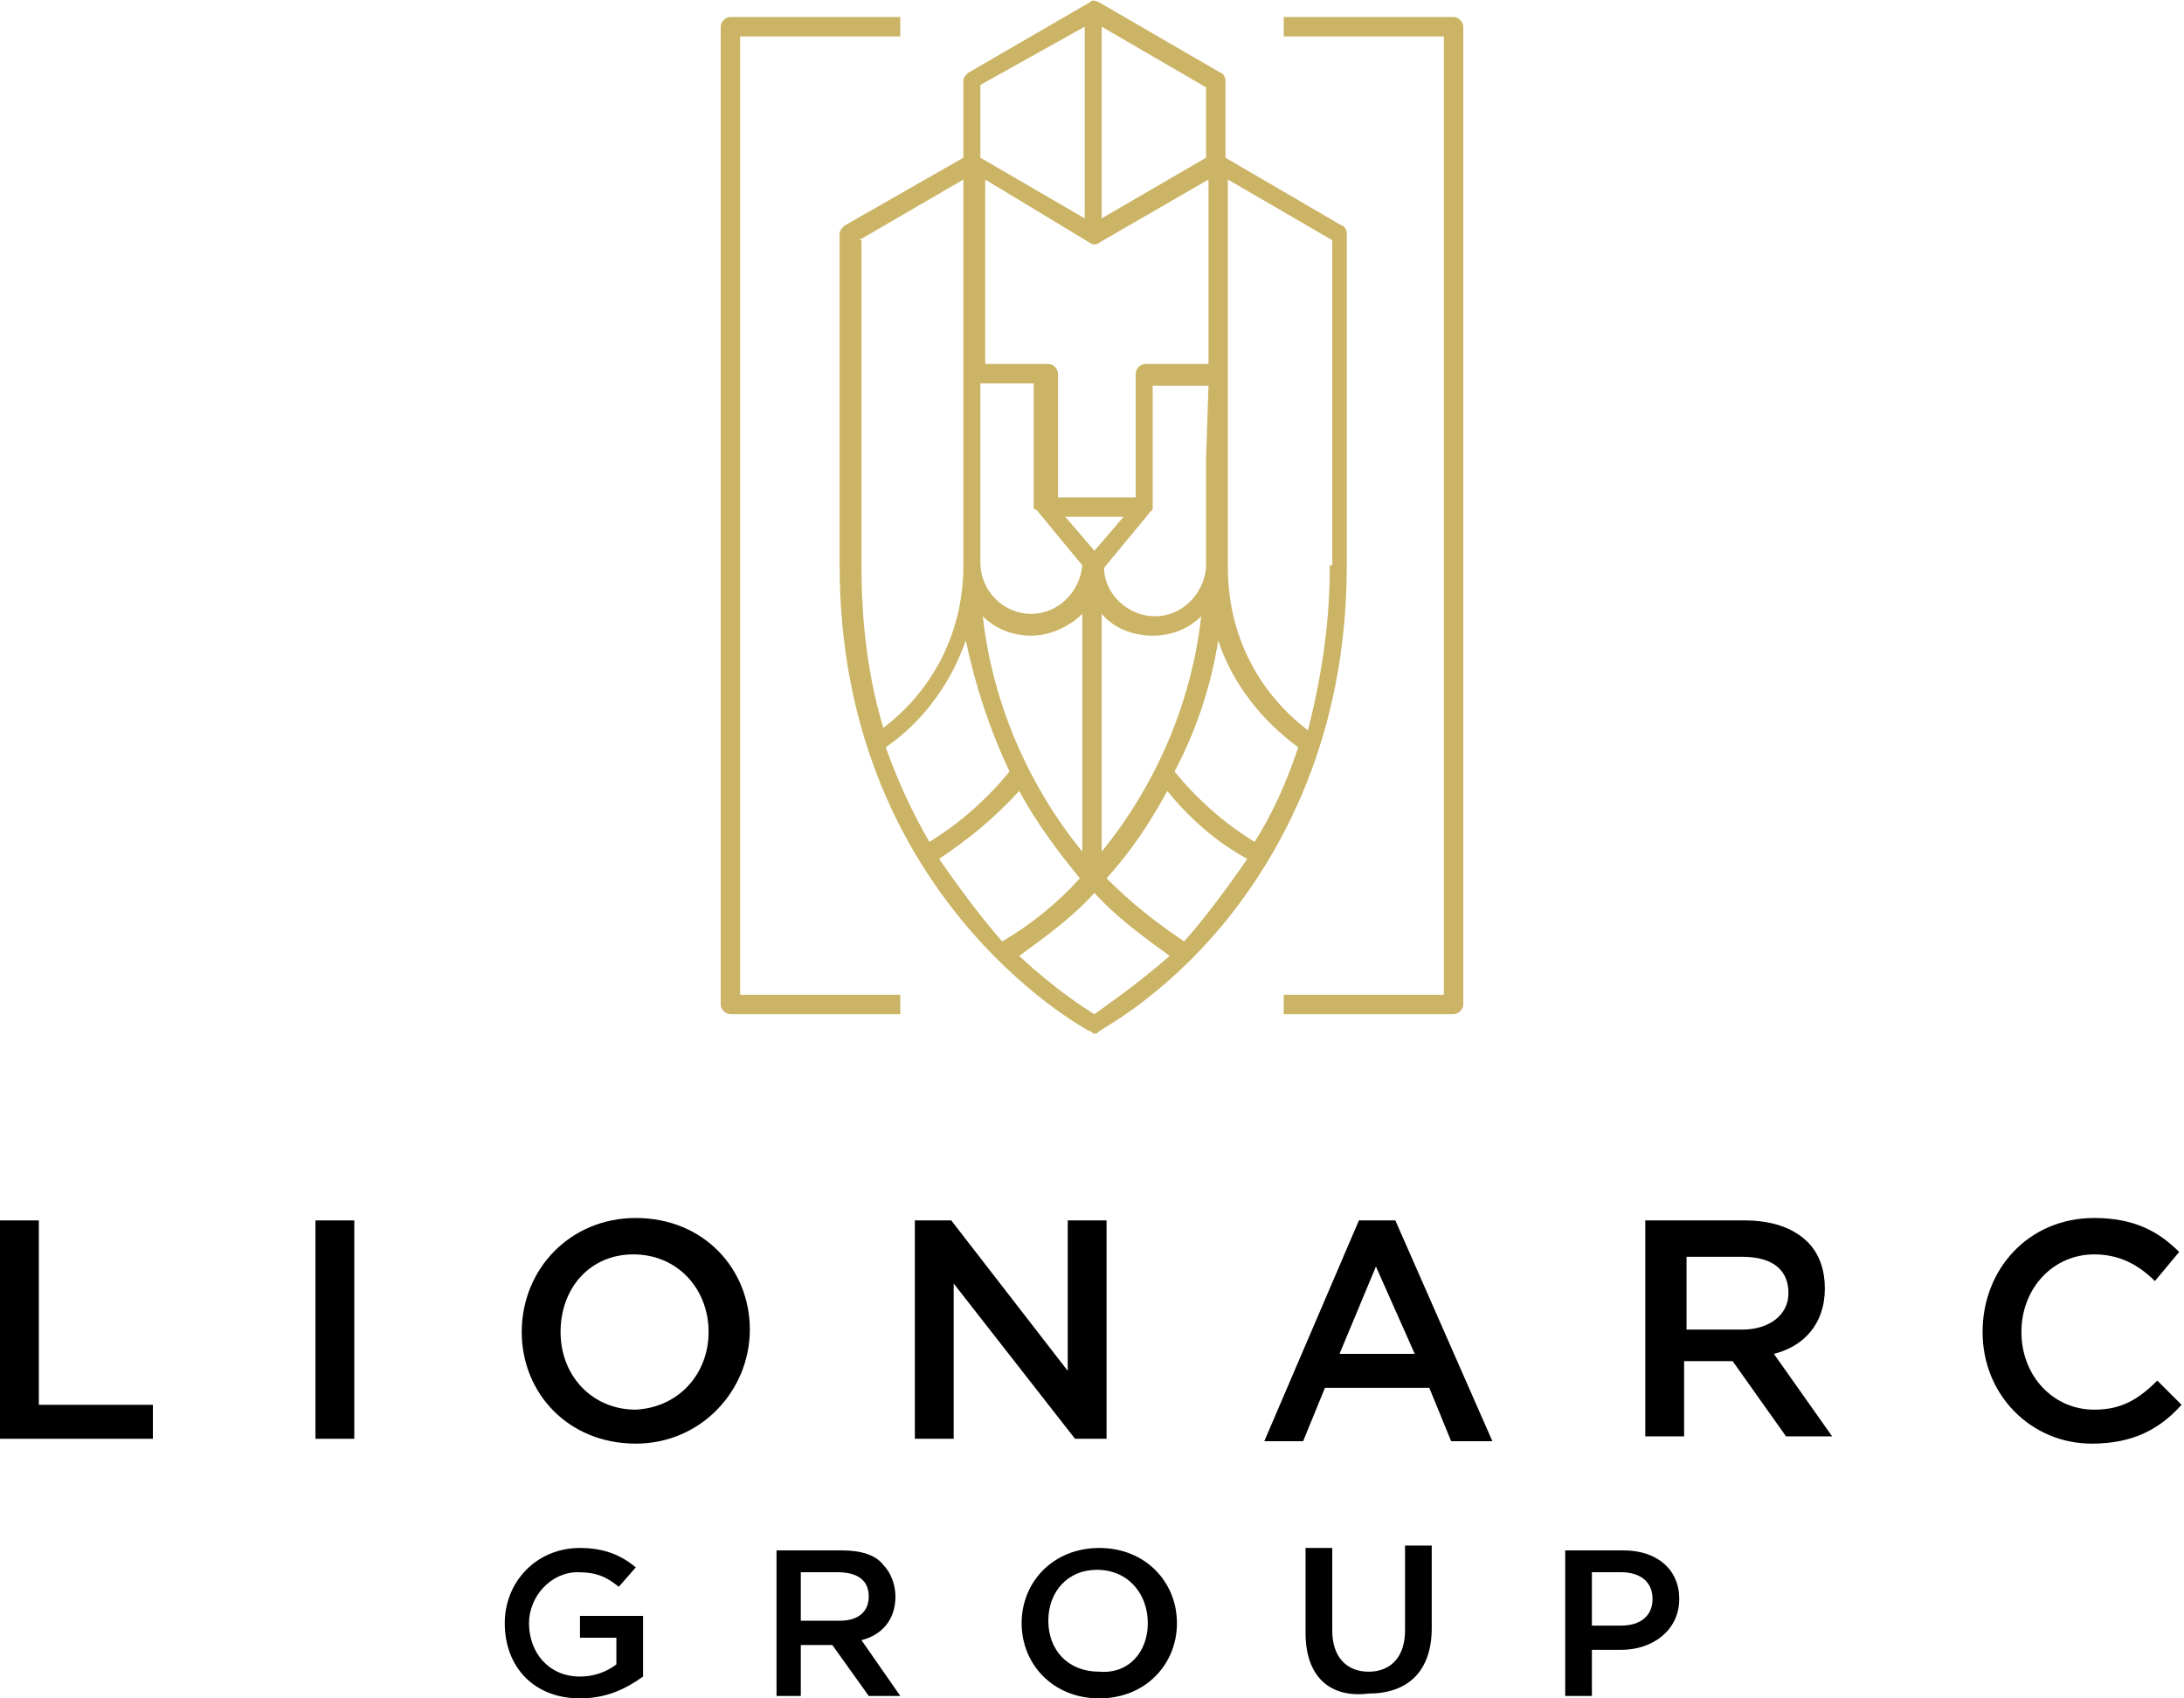 <?xml version="1.0" encoding="utf-8"?>
<!-- Generator: Adobe Illustrator 25.0.1, SVG Export Plug-In . SVG Version: 6.00 Build 0)  -->
<svg version="1.1" id="Layer_1" xmlns="http://www.w3.org/2000/svg" xmlns:xlink="http://www.w3.org/1999/xlink" x="0px" y="0px"
	 width="90px" height="70px" viewBox="0 0 90 70" style="enable-background:new 0 0 90 70;" xml:space="preserve">
<style type="text/css">
	.st0{fill:#CCB466;}
</style>
<g>
	<g>
		<path class="st0" d="M55.5,23.3V9.6c0-0.1-0.1-0.3-0.2-0.3l-4.8-2.8l0-3.2c0-0.1-0.1-0.3-0.2-0.3l-5-2.9C45.1,0,45,0,44.9,0.1
			l-5,2.9c-0.1,0.1-0.2,0.2-0.2,0.3v3.2l-4.9,2.8c-0.1,0.1-0.2,0.2-0.2,0.3v13.7c0,13.5,9.9,19,10.3,19.2c0.1,0,0.1,0.1,0.2,0.1
			c0.1,0,0.1,0,0.2-0.1c0.3-0.2,2.7-1.5,5.1-4.4C52.7,35.3,55.5,30.5,55.5,23.3C55.5,23.3,55.5,23.3,55.5,23.3z M44.9,10
			c0.1,0.1,0.3,0.1,0.4,0l4.5-2.6l0,7.6h-2.6c-0.2,0-0.4,0.2-0.4,0.4v5.1h-3.2v-5.1c0-0.2-0.2-0.4-0.4-0.4h-2.6V7.4L44.9,10z
			 M49.7,18.9v4.4c0,0,0,0.1,0,0.1c-0.1,1.1-1,2-2.1,2c-1.1,0-2.1-0.9-2.1-2l1.9-2.3c0,0,0,0,0,0c0,0,0.1-0.1,0.1-0.1c0,0,0,0,0,0
			c0,0,0,0,0,0v-5.1h2.3L49.7,18.9L49.7,18.9z M45.1,22.7l-1.2-1.4h2.4L45.1,22.7z M40.4,15.8h2.2v5.1c0,0,0,0,0,0c0,0,0,0,0,0
			c0,0.1,0,0.1,0.1,0.1c0,0,0,0,0,0l1.9,2.3c-0.1,1.1-1,2-2.1,2c-1.2,0-2.1-1-2.1-2.1c0,0,0,0,0,0v-4.4V15.8z M41.6,31.8
			c-0.9,1.1-2,2.1-3.3,2.9c-0.7-1.2-1.3-2.5-1.8-3.9c1.6-1.1,2.7-2.7,3.3-4.4C40.2,28.3,40.8,30.1,41.6,31.8z M40.5,25.4
			c0.5,0.5,1.2,0.8,2,0.8c0.8,0,1.6-0.4,2.1-0.9v9.8C42.4,32.4,40.9,29,40.5,25.4z M45.4,25.3c0.5,0.6,1.3,0.9,2.1,0.9
			c0.8,0,1.5-0.3,2-0.8c-0.4,3.6-1.9,7-4.1,9.7V25.3z M50.2,26.4c0.6,1.8,1.8,3.3,3.3,4.4c-0.5,1.5-1.1,2.8-1.8,3.9
			c-1.3-0.8-2.4-1.8-3.3-2.9C49.3,30.1,49.9,28.3,50.2,26.4z M49.7,6.5L45.4,9V1.1l4.3,2.5L49.7,6.5z M44.7,1.1V9l-4.3-2.5v-3
			L44.7,1.1z M35.4,9.9l4.3-2.5v11.5v4.4v0c0,2.7-1.2,5.1-3.3,6.7c-0.6-2-0.9-4.2-0.9-6.7V9.9z M38.7,35.4c1.2-0.8,2.3-1.7,3.3-2.8
			c0.7,1.3,1.6,2.5,2.5,3.6c-0.9,1-2,1.9-3.2,2.6C40.5,37.9,39.6,36.7,38.7,35.4z M45.1,41.8c-0.5-0.3-1.7-1.1-3.1-2.4
			c1.1-0.8,2.2-1.6,3.1-2.6c0.9,1,2,1.8,3.1,2.6C46.7,40.7,45.5,41.5,45.1,41.8z M48.8,38.8c-1.2-0.8-2.2-1.6-3.2-2.6
			c1-1.1,1.8-2.3,2.5-3.6c0.9,1.1,2,2.1,3.3,2.8C50.5,36.7,49.6,37.9,48.8,38.8z M54.8,23.3C54.7,23.3,54.7,23.3,54.8,23.3
			c0,2.6-0.4,4.8-0.9,6.8c-2.1-1.6-3.3-4-3.3-6.7c0,0,0,0,0-0.1h0l0-15.9l4.3,2.5V23.3z"/>
		<path class="st0" d="M30.5,1.5h6.6V0.7h-7c-0.2,0-0.4,0.2-0.4,0.4v40.3c0,0.2,0.2,0.4,0.4,0.4h7V41h-6.6V1.5z"/>
		<path class="st0" d="M59.9,0.7h-7v0.8h6.6V41h-6.6v0.8h7c0.2,0,0.4-0.2,0.4-0.4V1.1C60.3,0.9,60.1,0.7,59.9,0.7z"/>
	</g>
	<g>
		<path d="M0,50.3h1.6v7.6h4.7v1.4H0V50.3z"/>
		<path d="M13,50.3h1.6v9H13V50.3z"/>
		<path d="M21.5,54.9L21.5,54.9c0-2.6,2-4.7,4.7-4.7c2.8,0,4.7,2.1,4.7,4.6v0c0,2.5-2,4.7-4.7,4.7C23.4,59.5,21.5,57.4,21.5,54.9z
			 M29.2,54.9L29.2,54.9c0-1.8-1.3-3.2-3.1-3.2c-1.8,0-3,1.4-3,3.2v0c0,1.8,1.3,3.2,3.1,3.2C28,58,29.2,56.6,29.2,54.9z"/>
		<path d="M37.7,50.3h1.5l4.8,6.2v-6.2h1.6v9h-1.3l-5-6.4v6.4h-1.6V50.3z"/>
		<path d="M56,50.3h1.5l4,9.1h-1.7l-0.9-2.2h-4.3l-0.9,2.2h-1.6L56,50.3z M58.3,55.8l-1.6-3.6l-1.5,3.6H58.3z"/>
		<path d="M67.9,50.3h4c1.1,0,2,0.3,2.6,0.9c0.5,0.5,0.7,1.2,0.7,1.9v0c0,1.5-0.9,2.4-2.1,2.7l2.4,3.4h-1.9l-2.2-3.1h-2v3.1h-1.6
			V50.3z M71.8,54.8c1.1,0,1.9-0.6,1.9-1.5v0c0-1-0.7-1.5-1.9-1.5h-2.3v3H71.8z"/>
		<path d="M81.7,54.9L81.7,54.9c0-2.6,1.9-4.7,4.6-4.7c1.7,0,2.7,0.6,3.5,1.4l-1,1.2c-0.7-0.7-1.5-1.1-2.5-1.1c-1.7,0-3,1.4-3,3.2v0
			c0,1.8,1.3,3.2,3,3.2c1.1,0,1.8-0.4,2.6-1.2l1,1c-0.9,1-2,1.6-3.7,1.6C83.7,59.5,81.7,57.5,81.7,54.9z"/>
	</g>
	<g>
		<path d="M20.8,66.9L20.8,66.9c0-1.7,1.3-3.1,3.1-3.1c1,0,1.7,0.3,2.3,0.8l-0.7,0.8c-0.5-0.4-0.9-0.6-1.7-0.6c-1.1,0-2,1-2,2.1v0
			c0,1.2,0.8,2.2,2.1,2.2c0.6,0,1.1-0.2,1.5-0.5v-1.1h-1.5v-0.9h2.6v2.5C25.8,69.6,25,70,23.9,70C22,70,20.8,68.7,20.8,66.9z"/>
		<path d="M32,63.9h2.7c0.8,0,1.4,0.2,1.7,0.6c0.3,0.3,0.5,0.8,0.5,1.3v0c0,1-0.6,1.6-1.4,1.8l1.6,2.3h-1.3l-1.5-2.1H33v2.1H32V63.9
			z M34.6,66.8c0.8,0,1.2-0.4,1.2-1v0c0-0.7-0.5-1-1.3-1H33v2H34.6z"/>
		<path d="M42.1,66.9L42.1,66.9c0-1.7,1.3-3.1,3.2-3.1c1.9,0,3.2,1.4,3.2,3.1v0c0,1.7-1.3,3.1-3.2,3.1C43.4,70,42.1,68.6,42.1,66.9z
			 M47.3,66.9L47.3,66.9c0-1.2-0.8-2.2-2.1-2.2c-1.2,0-2,0.9-2,2.1v0c0,1.2,0.8,2.1,2.1,2.1C46.5,69,47.3,68.1,47.3,66.9z"/>
		<path d="M53.8,67.3v-3.5h1.1v3.4c0,1.1,0.6,1.7,1.5,1.7c0.9,0,1.5-0.6,1.5-1.7v-3.5h1.1v3.4c0,1.8-1,2.7-2.6,2.7
			C54.8,70,53.8,69.1,53.8,67.3z"/>
		<path d="M64.5,63.9h2.4c1.4,0,2.3,0.8,2.3,2v0c0,1.3-1.1,2.1-2.4,2.1h-1.2v1.9h-1.1V63.9z M66.8,67c0.8,0,1.3-0.4,1.3-1.1v0
			c0-0.7-0.5-1.1-1.3-1.1h-1.2V67H66.8z"/>
	</g>
</g>
</svg>
